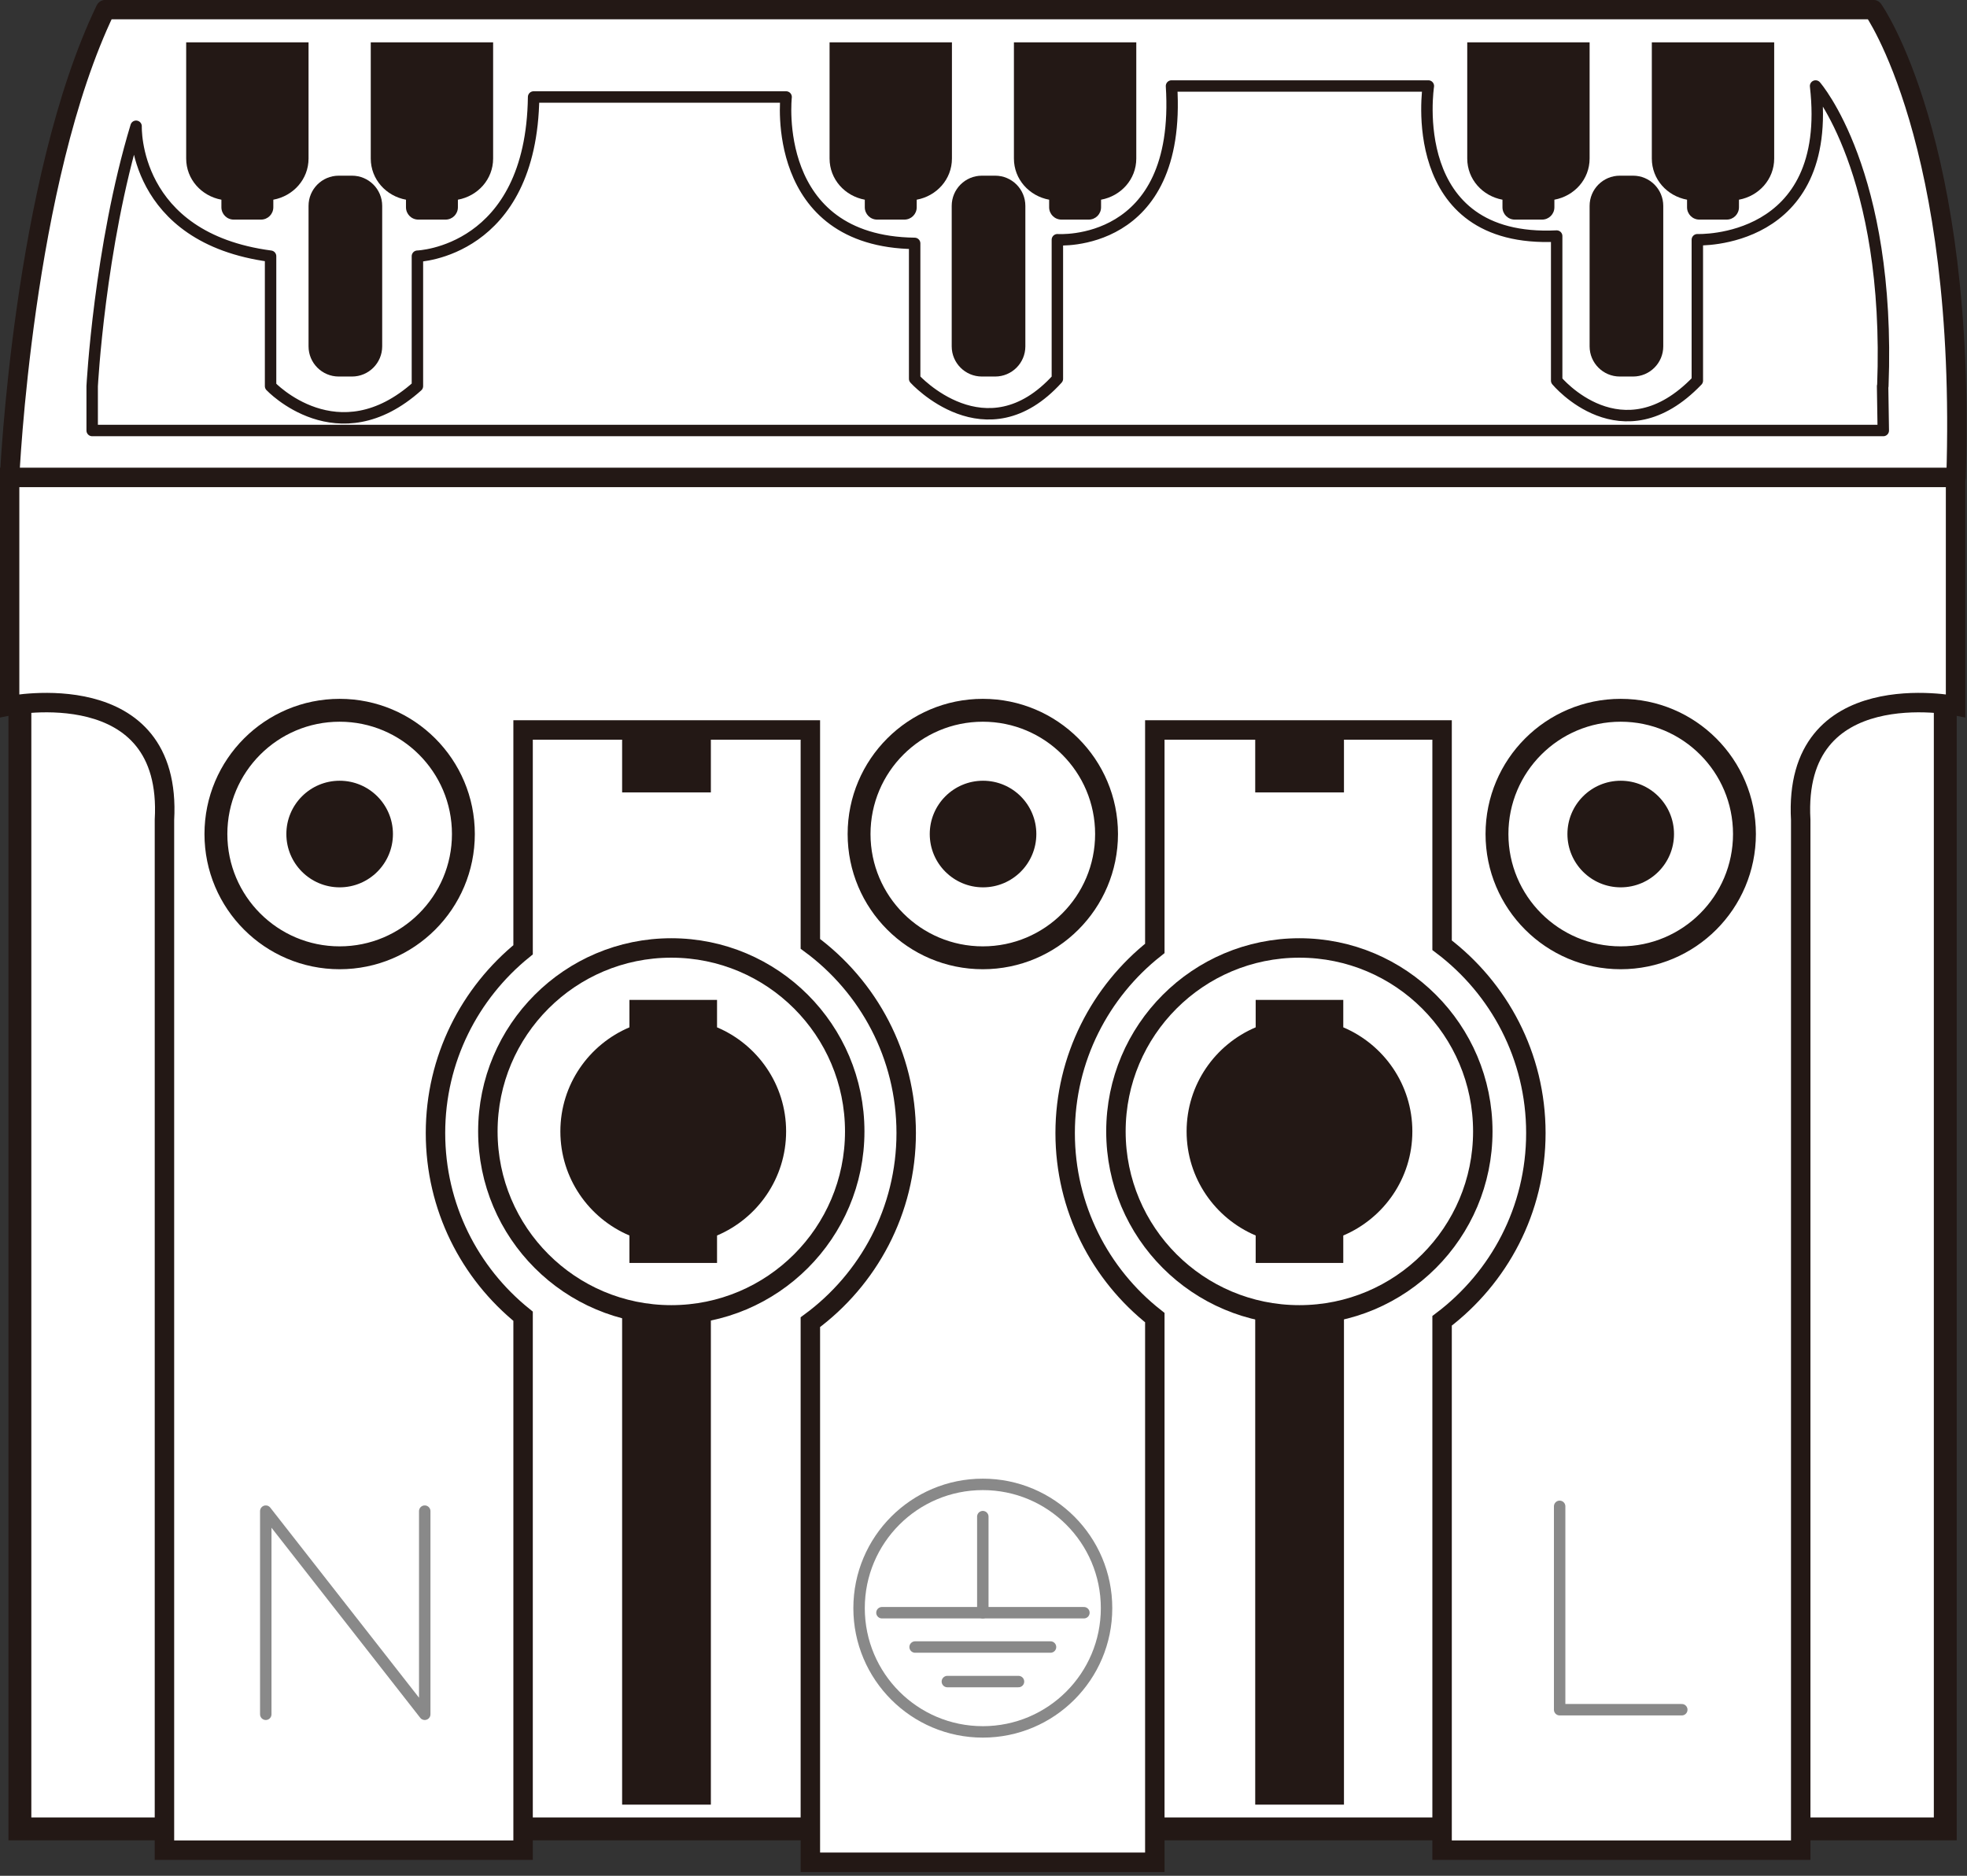 <svg width="86" height="82" viewBox="0 0 86 82" fill="none" xmlns="http://www.w3.org/2000/svg">
<rect x="0" y="0" width="86" height="82" fill="#333333" stroke="none"/>
<g clip-path="url(#clip0_784_38682)">
<path d="M81.94 0.4C81.94 0.4 81.92 0.38 81.9 0.38H4.61C4.61 0.38 4.57 0.39 4.57 0.41C1.1 7.59 0.42 19.97 0.38 20.82V30.91H0.44C0.44 30.91 0.59 30.87 0.83 30.84V31.04V80H7.16V80.94H22.94V80H23.25H35.41V81.47H50.57V80H63.03V80.94H78.81V80H85.11V30.84C85.36 30.87 85.51 30.9 85.52 30.9H85.58V20.87C86.04 6.32 81.99 0.45 81.95 0.39L81.94 0.4Z" fill="white"/>
<path d="M42.97 20.87H0.42V30.85C0.42 30.85 7.55 29.42 7.19 35.84V80.88H22.87V57.54C20.53 55.65 19.04 52.77 19.04 49.53C19.04 46.29 20.54 43.41 22.87 41.52V31.91H35.43V41.26C37.97 43.13 39.62 46.14 39.62 49.53C39.62 52.92 37.97 55.93 35.43 57.8V81.41H50.49V57.6C48.1 55.72 46.57 52.8 46.57 49.53C46.57 46.26 48.11 43.34 50.49 41.46V31.91H63.05V41.32C65.54 43.2 67.15 46.17 67.15 49.53C67.15 52.89 65.54 55.86 63.05 57.74V80.88H78.73V35.84C78.37 29.42 85.5 30.85 85.5 30.85V20.87H42.95H42.97Z" fill="white" stroke="#231815" stroke-width="0.85" stroke-miterlimit="10"/>
<path d="M29.35 57.48C33.779 57.48 37.37 53.889 37.37 49.46C37.37 45.031 33.779 41.44 29.35 41.44C24.921 41.44 21.33 45.031 21.33 49.46C21.33 53.889 24.921 57.48 29.35 57.48Z" fill="white" stroke="#231815" stroke-width="0.85" stroke-miterlimit="10"/>
<path d="M56.81 57.48C61.239 57.48 64.83 53.889 64.83 49.46C64.83 45.031 61.239 41.44 56.81 41.44C52.381 41.44 48.79 45.031 48.79 49.46C48.79 53.889 52.381 57.48 56.81 57.48Z" fill="white" stroke="#231815" stroke-width="0.85" stroke-miterlimit="10"/>
<path d="M34.37 49.46C34.37 47.41 33.12 45.66 31.35 44.91V43.71H27.52V44.91C25.75 45.66 24.5 47.41 24.5 49.46C24.5 51.51 25.75 53.26 27.52 54.01V55.21H31.35V54.01C33.12 53.26 34.37 51.51 34.37 49.46Z" fill="#231815"/>
<path d="M61.75 49.46C61.75 47.41 60.5 45.66 58.73 44.91V43.71H54.9V44.91C53.13 45.66 51.88 47.41 51.88 49.46C51.88 51.51 53.13 53.26 54.9 54.01V55.21H58.73V54.01C60.5 53.26 61.75 51.51 61.75 49.46Z" fill="#231815"/>
<path d="M31.08 57.48H27.2V78.89H31.08V57.48Z" fill="#231815"/>
<path d="M31.08 31.92H27.2V34.64H31.08V31.92Z" fill="#231815"/>
<path d="M58.76 31.92H54.88V34.64H58.76V31.92Z" fill="#231815"/>
<path d="M58.76 57.48H54.88V78.89H58.76V57.48Z" fill="#231815"/>
<path d="M14.85 41.87C17.838 41.87 20.26 39.448 20.26 36.46C20.26 33.472 17.838 31.05 14.85 31.05C11.862 31.05 9.44 33.472 9.44 36.46C9.44 39.448 11.862 41.87 14.85 41.87Z" stroke="#231815" stroke-miterlimit="10"/>
<path d="M42.97 41.87C45.958 41.87 48.38 39.448 48.38 36.46C48.38 33.472 45.958 31.05 42.97 31.05C39.982 31.05 37.56 33.472 37.56 36.46C37.56 39.448 39.982 41.87 42.97 41.87Z" stroke="#231815" stroke-miterlimit="10"/>
<path d="M70.86 41.87C73.848 41.87 76.27 39.448 76.27 36.46C76.27 33.472 73.848 31.05 70.86 31.05C67.872 31.05 65.45 33.472 65.45 36.46C65.45 39.448 67.872 41.87 70.86 41.87Z" stroke="#231815" stroke-miterlimit="10"/>
<path d="M14.85 38.79C16.137 38.79 17.18 37.747 17.18 36.46C17.18 35.173 16.137 34.13 14.85 34.13C13.563 34.13 12.52 35.173 12.52 36.46C12.52 37.747 13.563 38.79 14.85 38.79Z" fill="#231815"/>
<path d="M42.98 38.79C44.267 38.79 45.31 37.747 45.31 36.46C45.31 35.173 44.267 34.13 42.98 34.13C41.693 34.13 40.65 35.173 40.65 36.46C40.65 37.747 41.693 38.79 42.98 38.79Z" fill="#231815"/>
<path d="M70.86 38.79C72.147 38.79 73.19 37.747 73.19 36.46C73.19 35.173 72.147 34.13 70.86 34.13C69.573 34.13 68.53 35.173 68.53 36.46C68.53 37.747 69.573 38.79 70.86 38.79Z" fill="#231815"/>
<path d="M0.87 31.04V79.95H7.2" stroke="#231815" stroke-miterlimit="10"/>
<path d="M23.24 79.95H35.44" stroke="#231815" stroke-miterlimit="10"/>
<path d="M50.5 79.95H63.07" stroke="#231815" stroke-miterlimit="10"/>
<path d="M85.05 30.79V79.95H78.75" stroke="#231815" stroke-miterlimit="10"/>
<path d="M42.97 75.71C45.958 75.71 48.38 73.288 48.38 70.3C48.38 67.312 45.958 64.89 42.97 64.89C39.982 64.89 37.56 67.312 37.56 70.3C37.56 73.288 39.982 75.71 42.97 75.71Z" stroke="#898989" stroke-width="0.5" stroke-miterlimit="10"/>
<path d="M38.56 70.5H42.97H47.39" stroke="#898989" stroke-width="0.5" stroke-miterlimit="10" stroke-linecap="round"/>
<path d="M40.01 72H45.93" stroke="#898989" stroke-width="0.5" stroke-miterlimit="10" stroke-linecap="round"/>
<path d="M41.42 73.51H44.53" stroke="#898989" stroke-width="0.5" stroke-miterlimit="10" stroke-linecap="round"/>
<path d="M42.97 66.3V70.5" stroke="#898989" stroke-width="0.5" stroke-miterlimit="10" stroke-linecap="round"/>
<path d="M11.62 74.94V66.06L18.57 74.94V66.06" stroke="#898989" stroke-width="0.5" stroke-linecap="round" stroke-linejoin="round"/>
<path d="M68.19 65.85V74.74H73.53" stroke="#898989" stroke-width="0.5" stroke-linecap="round" stroke-linejoin="round"/>
<path d="M0.42 20.87C0.42 20.87 1 7.91 4.61 0.42H81.9C81.9 0.42 85.99 6.17 85.52 20.87" stroke="#231815" stroke-width="0.85" stroke-linecap="round" stroke-linejoin="round"/>
<path d="M15.39 7.68H14.81C14.081 7.68 13.49 8.271 13.49 9V15.14C13.49 15.869 14.081 16.46 14.81 16.46H15.39C16.119 16.46 16.71 15.869 16.71 15.14V9C16.71 8.271 16.119 7.68 15.39 7.68Z" fill="#231815"/>
<path d="M8.14 1.85V6.93C8.14 7.84 8.81 8.57 9.68 8.73V9.06C9.68 9.36 9.92 9.6 10.22 9.6H11.41C11.71 9.6 11.95 9.36 11.95 9.06V8.73C12.82 8.57 13.49 7.84 13.49 6.93V1.85H8.14Z" fill="#231815"/>
<path d="M16.21 1.85V6.93C16.21 7.84 16.88 8.57 17.75 8.73V9.06C17.75 9.36 17.99 9.6 18.29 9.6H19.48C19.78 9.6 20.02 9.36 20.02 9.06V8.73C20.89 8.57 21.56 7.84 21.56 6.93V1.85H16.21Z" fill="#231815"/>
<path d="M43.51 7.68H42.93C42.201 7.68 41.61 8.271 41.61 9V15.14C41.61 15.869 42.201 16.46 42.93 16.46H43.51C44.239 16.46 44.83 15.869 44.83 15.14V9C44.83 8.271 44.239 7.68 43.51 7.68Z" fill="#231815"/>
<path d="M36.27 1.85V6.93C36.27 7.84 36.94 8.57 37.81 8.73V9.06C37.81 9.36 38.05 9.6 38.35 9.6H39.54C39.84 9.6 40.08 9.36 40.08 9.06V8.73C40.95 8.57 41.62 7.84 41.62 6.93V1.85H36.27Z" fill="#231815"/>
<path d="M44.33 1.85V6.93C44.33 7.84 45 8.57 45.87 8.73V9.06C45.87 9.36 46.11 9.6 46.41 9.6H47.6C47.9 9.6 48.14 9.36 48.14 9.06V8.73C49.01 8.57 49.68 7.84 49.68 6.93V1.85H44.33Z" fill="#231815"/>
<path d="M71.4 7.68H70.82C70.091 7.68 69.5 8.271 69.5 9V15.14C69.5 15.869 70.091 16.46 70.82 16.46H71.4C72.129 16.46 72.72 15.869 72.72 15.14V9C72.72 8.271 72.129 7.68 71.4 7.68Z" fill="#231815"/>
<path d="M64.15 1.85V6.93C64.15 7.84 64.82 8.57 65.69 8.73V9.06C65.69 9.36 65.93 9.6 66.23 9.6H67.42C67.72 9.6 67.96 9.36 67.96 9.06V8.73C68.83 8.57 69.5 7.84 69.5 6.93V1.85H64.15Z" fill="#231815"/>
<path d="M72.22 1.85V6.93C72.22 7.84 72.89 8.57 73.76 8.73V9.06C73.76 9.36 74 9.6 74.3 9.6H75.49C75.79 9.6 76.03 9.36 76.03 9.06V8.73C76.9 8.57 77.57 7.84 77.57 6.93V1.85H72.22Z" fill="#231815"/>
<path d="M82.32 16.88C82.68 7.52 79.38 3.76 79.38 3.76C80.18 10.72 74.21 10.48 74.21 10.48V16.64C70.91 20.08 68.06 16.64 68.06 16.64V10.32C61.38 10.64 62.45 3.76 62.45 3.76H51.22C51.67 10.88 46.23 10.48 46.23 10.48V16.56C43.11 20 39.99 16.56 39.99 16.56V10.64C33.66 10.56 34.37 4.24 34.37 4.24H23.33C23.24 11.04 18.25 11.2 18.25 11.2V16.88C14.77 20 11.83 16.88 11.83 16.88V11.2C5.77 10.4 5.95 5.52 5.95 5.52C4.35 10.8 4.03 16.88 4.03 16.88V18.82H82.34L82.31 16.88H82.32Z" stroke="#231815" stroke-width="0.5" stroke-linecap="round" stroke-linejoin="round"/>
</g>
<defs>
<clipPath id="clip0_784_38682">
<rect width="85.98" height="81.85" fill="white"/>
</clipPath>
</defs>
</svg>
